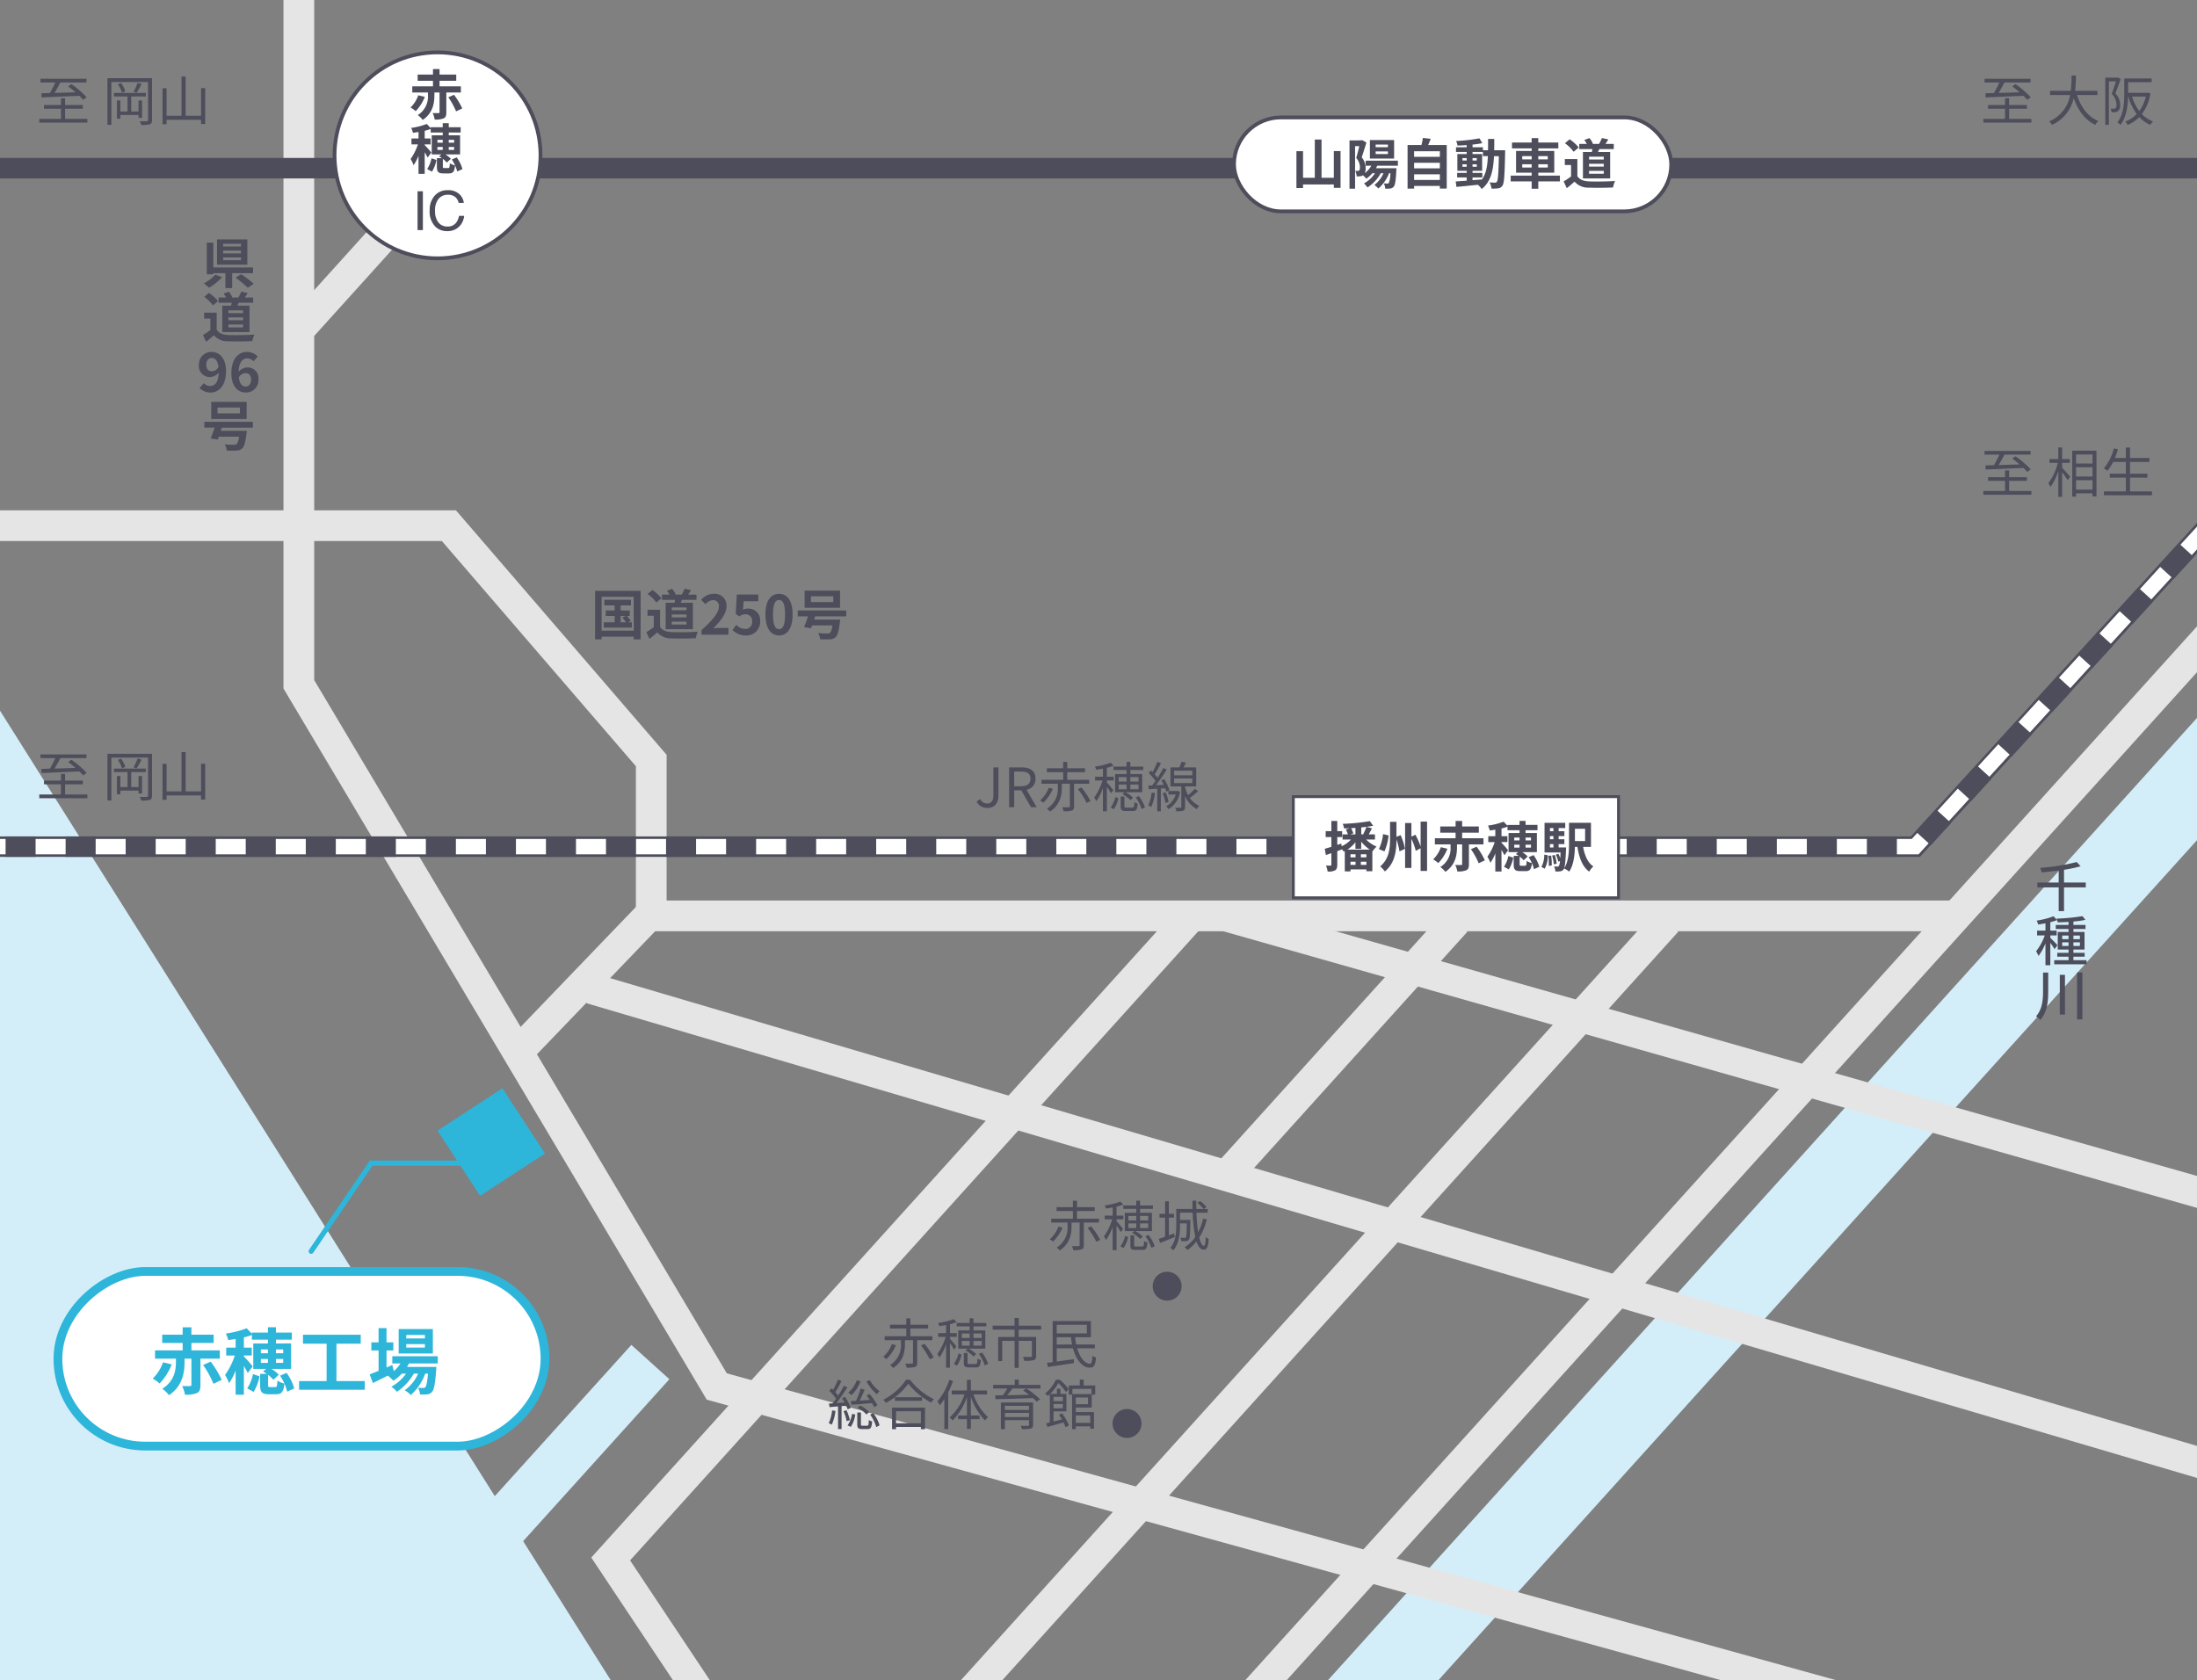 <svg xmlns="http://www.w3.org/2000/svg" xmlns:xlink="http://www.w3.org/1999/xlink" width="608" height="465" viewBox="0 0 608 465"><rect x="0" y="0" width="608" height="465" fill="#808080" stroke="none"/><defs><clipPath id="a"><rect width="608" height="465" transform="translate(2874 281)" fill="none"/></clipPath></defs><g transform="translate(-2874 -281)" clip-path="url(#a)"><path d="M365.831,0,237.218,142.432,0,405.141" transform="translate(3208.518 394.359)" fill="none" stroke="#d4eef9" stroke-width="22.677"/><line x1="365.831" y2="405.141" transform="translate(2688.152 658)" fill="none" stroke="#d4eef9" stroke-miterlimit="10" stroke-width="14.173"/><line x1="38.353" y2="39.92" transform="translate(3015.147 534.5)" fill="none" stroke="#e5e5e5" stroke-miterlimit="10" stroke-width="8.504"/><path d="M3206.728,535.612,3047,712.5l27.82,41.793" transform="translate(-4)" fill="none" stroke="#e5e5e5" stroke-miterlimit="10" stroke-width="8.504"/><path d="M2956.7,279.4v191L3072.362,664.76,3436.5,765.5" fill="none" stroke="#e5e5e5" stroke-miterlimit="10" stroke-width="8.504"/><line x2="328.5" y2="93.338" transform="translate(3213.101 534.5)" fill="none" stroke="#e5e5e5" stroke-miterlimit="10" stroke-width="8.504"/><line x2="493.5" y2="145.487" transform="translate(3037.5 554.594)" fill="none" stroke="#e5e5e5" stroke-miterlimit="10" stroke-width="8.504"/><path d="M2857,426.5h141.229l56,65v43H3416" fill="none" stroke="#e5e5e5" stroke-miterlimit="10" stroke-width="8.504"/><line x1="365.831" y2="405.141" transform="translate(3189.896 379.062)" fill="none" stroke="#e5e5e5" stroke-miterlimit="10" stroke-width="8.504"/><line x1="365.831" y2="405.141" transform="translate(2969.435 536.062)" fill="none" stroke="#e5e5e5" stroke-miterlimit="10" stroke-width="8.504"/><path d="M365.831,0,301.882,70.821" transform="translate(2911.084 536.062)" fill="none" stroke="#e5e5e5" stroke-width="8.504"/><path d="M347.214,0,301.882,50.2" transform="translate(2654.814 322.155)" fill="none" stroke="#e5e5e5" stroke-width="8.504"/><path d="M2866,465,2759,851l335-24Z" fill="#d4eef9"/><path d="M2727,515.341h677.06L3523,385" fill="none" stroke="#4d4d5b" stroke-miterlimit="10" stroke-width="5.669"/><path d="M2727,515.341h677L3523,385" fill="none" stroke="#fff" stroke-miterlimit="10" stroke-width="4.252"/><path d="M2726,515.341h678.148L3523,385" fill="none" stroke="#4d4d5b" stroke-miterlimit="10" stroke-width="5.669" stroke-dasharray="8.308 8.308"/><rect width="21.443" height="21.564" transform="translate(2995.082 593.945) rotate(-33.144)" fill="#2eb5da"/><rect width="90" height="28" transform="translate(3231.915 501.5)" fill="#fff" stroke="#4d4d5b" stroke-miterlimit="10" stroke-width="0.8"/><g transform="translate(-14.674 90.672)"><rect width="48.341" height="134.797" rx="24.17" transform="translate(2904.703 590.585) rotate(-90)" fill="#fff" stroke="#2eb5da" stroke-miterlimit="10" stroke-width="2.425"/><path d="M3.3-7.24A11.32,11.32,0,0,1,.46-2.74a13.759,13.759,0,0,1,1.9,1.36A16.116,16.116,0,0,0,5.72-6.66ZM19.02-8.26v-2.28H11.16V-12.6h6.16v-2.28H11.16v-2.04H8.74v2.04H3.08v2.28H8.74v2.06H1.1v2.28H6.88v.86c0,2.26-.36,5.3-3.76,7.48A9.158,9.158,0,0,1,4.96,1.86c3.86-2.62,4.3-6.4,4.3-9.2v-.92h1.9V-.98c0,.24-.1.32-.38.32-.28.02-1.3.02-2.16-.02a9.314,9.314,0,0,1,.76,2.4,7.8,7.8,0,0,0,3.28-.44c.8-.36,1-1.02,1-2.22V-8.26ZM14.4-6.5a26.346,26.346,0,0,1,2.86,5.2l2.28-1.08A27.216,27.216,0,0,0,16.5-7.42ZM28.38.96a13.019,13.019,0,0,0,1.64-4.32L28.2-3.98A10.846,10.846,0,0,1,26.6-.02Zm2-9.12h1.96v1.08H30.38Zm0-2.64h1.96v1.06H30.38Zm6.18,0v1.06h-2V-10.8Zm0,3.72h-2V-8.16h2ZM39.62,0A13.483,13.483,0,0,0,37.5-4.32l-1.8.78a15.221,15.221,0,0,1,1.2,2.18,5.683,5.683,0,0,1-1.94-.82c-.06,1.58-.16,1.8-.62,1.8H32.96c-.5,0-.58-.06-.58-.58V-3.78a12.811,12.811,0,0,1,1.48,1.36L35.34-3.8A9.432,9.432,0,0,0,33.3-5.42h5.44v-7.04H34.56V-13.5h4.4v-1.96h-4.4v-1.48H32.34v1.48H27.9v.32l-1.44-1.52a25.846,25.846,0,0,1-5.78,1.46,7,7,0,0,1,.66,1.8c.66-.08,1.36-.18,2.06-.3v2.4H20.8v2.18h2.38a20.2,20.2,0,0,1-2.7,5.38,13.31,13.31,0,0,1,1.1,2.28,16.265,16.265,0,0,0,1.82-3.5v6.7h2.28V-6.24c.42.72.84,1.46,1.08,1.98L28.12-6.1a32.267,32.267,0,0,0-2.44-2.76v-.26h2.18V-11.3H25.68v-2.84a20.791,20.791,0,0,0,2.22-.66v1.3h4.44v1.04H28.28v7.04h3.56L31-4.7a9.772,9.772,0,0,1,1.02.66H30.18v3.1c0,1.9.44,2.54,2.44,2.54H34.6c1.48,0,2.06-.6,2.3-2.96A11.855,11.855,0,0,1,37.66.88ZM51.3-2.04V-12.38h6.72v-2.48H42.04v2.48h6.54V-2.04H40.96V.36H59.14v-2.4Zm24.48-11.8H70.62v-.96h5.16Zm0,2.52H70.62v-.96h5.16Zm2.2-5.12H68.52v6.76h9.46Zm1.36,9.52v-2H66.76v2h2.26A9.742,9.742,0,0,1,67.18-4.8l-.42-1.7-1.6.7v-4.72h1.88v-2.24H65.16V-16.7h-2.2v3.94h-2v2.24h2v5.64c-.94.38-1.78.72-2.46.98l.88,2.4c1.22-.6,2.66-1.32,4.1-2.04a8.238,8.238,0,0,1,1.56,1.4A12.428,12.428,0,0,0,69.38-4.1h1.18A12.065,12.065,0,0,1,66.48-.48,7.026,7.026,0,0,1,68.04.92,15.261,15.261,0,0,0,72.72-4.1H73.9A11,11,0,0,1,70.18.5a6.552,6.552,0,0,1,1.68,1.32,14.252,14.252,0,0,0,4-5.92h.78c-.22,2.42-.46,3.44-.74,3.74a.685.685,0,0,1-.6.22c-.26,0-.78,0-1.42-.06a4.743,4.743,0,0,1,.54,1.86,12.571,12.571,0,0,0,2.02-.04A1.865,1.865,0,0,0,77.76.94c.54-.58.86-2.18,1.14-6.08.02-.28.04-.82.04-.82H70.82c.2-.32.4-.64.56-.96Z" transform="translate(2930.483 574.633)" fill="#2eb5da"/></g><path d="M1.5-6.465c2.6-.09,6.63-.27,10.47-.435a13.043,13.043,0,0,1,1.035,1.11l.975-.7a24.8,24.8,0,0,0-4.215-3.63l-.9.615c.66.48,1.38,1.05,2.055,1.635-2.025.06-4.05.135-5.835.18A33.073,33.073,0,0,0,6.7-10.59h7.23v-1.02H1.2v1.02H5.31A28.485,28.485,0,0,1,3.795-7.65c-.87.015-1.65.03-2.325.045ZM8.01-.51V-3.33h4.92V-4.35H8.01V-6.21H6.87v1.86H2.175v1.02H6.87V-.51h-6V.525H14.175V-.51ZM29.31-.8V-5.61h-.975v3.06H26.31V-6.72h4.05v-.96H21.54v.96h3.75v4.17H23.31V-5.61h-.945V-.57h.945V-1.59h5.025v.8Zm-6.69-9.3A7.586,7.586,0,0,1,23.73-7.77l.945-.345a7.085,7.085,0,0,0-1.17-2.3Zm5.46-.39a13.97,13.97,0,0,1-1.125,2.46l.855.285a23.786,23.786,0,0,0,1.365-2.445Zm3.99-1.275H19.74V1.14h1.08V-10.725H30.975V-.21c0,.27-.09.345-.345.36S29.565.18,28.68.135a4.069,4.069,0,0,1,.39,1.02,7.543,7.543,0,0,0,2.385-.18c.45-.18.615-.51.615-1.17ZM45.645-9.015V-1.38H41.37V-12.24H40.23V-1.38H36.1V-9H34.98V.96H36.1V-.255h9.54V.9h1.14V-9.015Z" transform="translate(2884 501.416)" fill="#4d4d5b"/><path d="M1.5-6.465c2.6-.09,6.63-.27,10.47-.435a13.043,13.043,0,0,1,1.035,1.11l.975-.7a24.8,24.8,0,0,0-4.215-3.63l-.9.615c.66.48,1.38,1.05,2.055,1.635-2.025.06-4.05.135-5.835.18A33.073,33.073,0,0,0,6.7-10.59h7.23v-1.02H1.2v1.02H5.31A28.485,28.485,0,0,1,3.795-7.65c-.87.015-1.65.03-2.325.045ZM8.01-.51V-3.33h4.92V-4.35H8.01V-6.21H6.87v1.86H2.175v1.02H6.87V-.51h-6V.525H14.175V-.51ZM29.31-.8V-5.61h-.975v3.06H26.31V-6.72h4.05v-.96H21.54v.96h3.75v4.17H23.31V-5.61h-.945V-.57h.945V-1.59h5.025v.8Zm-6.69-9.3A7.586,7.586,0,0,1,23.73-7.77l.945-.345a7.085,7.085,0,0,0-1.17-2.3Zm5.46-.39a13.97,13.97,0,0,1-1.125,2.46l.855.285a23.786,23.786,0,0,0,1.365-2.445Zm3.99-1.275H19.74V1.14h1.08V-10.725H30.975V-.21c0,.27-.09.345-.345.36S29.565.18,28.68.135a4.069,4.069,0,0,1,.39,1.02,7.543,7.543,0,0,0,2.385-.18c.45-.18.615-.51.615-1.17ZM45.645-9.015V-1.38H41.37V-12.24H40.23V-1.38H36.1V-9H34.98V.96H36.1V-.255h9.54V.9h1.14V-9.015Z" transform="translate(2884 314.416)" fill="#4d4d5b"/><path d="M1.5-6.465c2.6-.09,6.63-.27,10.47-.435a13.043,13.043,0,0,1,1.035,1.11l.975-.7a24.8,24.8,0,0,0-4.215-3.63l-.9.615c.66.48,1.38,1.05,2.055,1.635-2.025.06-4.05.135-5.835.18A33.073,33.073,0,0,0,6.7-10.59h7.23v-1.02H1.2v1.02H5.31A28.485,28.485,0,0,1,3.795-7.65c-.87.015-1.65.03-2.325.045ZM8.01-.51V-3.33h4.92V-4.35H8.01V-6.21H6.87v1.86H2.175v1.02H6.87V-.51h-6V.525H14.175V-.51ZM32.445-7.125v-1.14H26.25a34.829,34.829,0,0,0,.24-4.26h-1.2a31.949,31.949,0,0,1-.225,4.26H19.35v1.14h5.535A9.738,9.738,0,0,1,19.05.21a3.218,3.218,0,0,1,.84.915A10.5,10.5,0,0,0,25.875-6.3c1.185,3.4,3.09,6.06,5.97,7.425a5.737,5.737,0,0,1,.84-1.05c-2.9-1.185-4.845-3.9-5.9-7.2Zm5.715-4.83-.18.045H34.62V1.14h.99V-10.89h1.965c-.315,1.02-.75,2.355-1.185,3.45a4.23,4.23,0,0,1,1.335,2.97,1.322,1.322,0,0,1-.3,1.02.908.908,0,0,1-.48.12,4.321,4.321,0,0,1-.87-.015,2.258,2.258,0,0,1,.285.99,7.276,7.276,0,0,0,1.005-.03,1.614,1.614,0,0,0,.78-.27,2.051,2.051,0,0,0,.585-1.71A4.639,4.639,0,0,0,37.4-7.575C37.89-8.76,38.43-10.29,38.88-11.52ZM45.84-6.7a10.9,10.9,0,0,1-1.815,4.02,12.164,12.164,0,0,1-2-4.02ZM46.4-7.77l-.18.045h-5.28v-2.94h6.51v-1.02H39.87v4.29c0,2.385-.15,5.58-1.89,7.845a4.307,4.307,0,0,1,.855.69c1.665-2.19,2.04-5.4,2.1-7.845h.075A14.382,14.382,0,0,0,43.32-1.86,8.364,8.364,0,0,1,40.155.24a3.55,3.55,0,0,1,.66.915A9.954,9.954,0,0,0,44.04-1.02a9.16,9.16,0,0,0,3.045,2.16,3.718,3.718,0,0,1,.75-.93,8.856,8.856,0,0,1-3.09-2.055A12.5,12.5,0,0,0,47.1-7.56Z" transform="translate(3422 314.416)" fill="#4d4d5b"/><path d="M1.5-6.465c2.6-.09,6.63-.27,10.47-.435a13.043,13.043,0,0,1,1.035,1.11l.975-.7a24.8,24.8,0,0,0-4.215-3.63l-.9.615c.66.48,1.38,1.05,2.055,1.635-2.025.06-4.05.135-5.835.18A33.073,33.073,0,0,0,6.7-10.59h7.23v-1.02H1.2v1.02H5.31A28.485,28.485,0,0,1,3.795-7.65c-.87.015-1.65.03-2.325.045ZM8.01-.51V-3.33h4.92V-4.35H8.01V-6.21H6.87v1.86H2.175v1.02H6.87V-.51h-6V.525H14.175V-.51ZM22.665-8.3H24.81v-1.05H22.665v-3.21h-1.05v3.21h-2.43V-8.3h2.3a16,16,0,0,1-2.625,5.64,6.206,6.206,0,0,1,.585,1.02,15.685,15.685,0,0,0,2.175-4.41v7.17h1.05V-5.7a24.57,24.57,0,0,1,1.53,2.175l.69-.915c-.315-.405-1.695-1.995-2.22-2.535Zm3.87,7.4V-3.495H31.08V-.9Zm4.545-9.72v2.505H26.535V-10.62ZM26.535-7.095H31.08v2.58H26.535ZM25.47-11.67V1.035h1.065v-.9H31.08V.99h1.1V-11.67ZM41.46-.405v-3.81h4.815v-1.08H41.46v-3.27h5.37v-1.1H41.46v-2.88H40.32v2.88H37.275a20.59,20.59,0,0,0,.84-2.4L36.99-12.3a13.674,13.674,0,0,1-2.775,5.52,7.468,7.468,0,0,1,1.02.66A13.459,13.459,0,0,0,36.8-8.565H40.32v3.27H35.865v1.08H40.32v3.81H34.245V.675h13.29V-.405Z" transform="translate(3422 417.416)" fill="#4d4d5b"/><path d="M8.25-5.19h1.4l-.915.465a11.421,11.421,0,0,1,1.02,1.3H8.25ZM10.3-3.42l.78-.435A11.576,11.576,0,0,0,9.96-5.19h.825v-1.5H8.25V-8.1h2.865V-9.66H3.75V-8.1H6.6v1.41H4.125v1.5H6.6v1.77H3.585v1.455h7.77V-3.42ZM3-1.1v-9.39h8.88V-1.1ZM1.185-12.12V1.3H3V.555h8.88V1.3h1.905V-12.12Zm25.29,5.355H22.41v-.78h4.065Zm0,1.965H22.41v-.78h4.065Zm0,1.98H22.41v-.8h4.065Zm-5.76-6.015V-1.53h7.53V-8.835H24.87c.12-.255.255-.525.375-.81h4v-1.44h-2.3c.24-.36.51-.8.78-1.245l-1.77-.375a12.393,12.393,0,0,1-.8,1.62H23.3l.18-.075a5.32,5.32,0,0,0-.975-1.53l-1.41.525a6.278,6.278,0,0,1,.69,1.08H19.695v1.44h3.63c-.045.27-.09.54-.15.81Zm-1.17-1.26a12.011,12.011,0,0,0-2.5-2.265l-1.32,1.08a11.351,11.351,0,0,1,2.415,2.37Zm-.375,3.21H15.7V-5.25H17.43v3.165A19.7,19.7,0,0,1,15.375-.7l.87,1.86C17.07.525,17.73-.06,18.39-.645A4.99,4.99,0,0,0,22.44,1.02c1.785.075,4.8.045,6.6-.045a9.342,9.342,0,0,1,.555-1.8c-2,.15-5.37.195-7.125.12-1.56-.06-2.685-.465-3.3-1.47ZM30.645,0h7.44V-1.86h-2.4c-.525,0-1.26.06-1.815.12,2.025-1.98,3.69-4.14,3.69-6.15a3.256,3.256,0,0,0-3.5-3.42A4.456,4.456,0,0,0,30.54-9.63l1.2,1.2a2.9,2.9,0,0,1,2.04-1.14,1.586,1.586,0,0,1,1.665,1.8c0,1.71-1.785,3.8-4.8,6.5Zm12.33.21a3.751,3.751,0,0,0,3.885-3.9,3.223,3.223,0,0,0-3.42-3.525A2.915,2.915,0,0,0,42.1-6.9l.21-2.355H46.35v-1.86H40.41l-.3,5.4,1,.66A2.656,2.656,0,0,1,42.78-5.64a1.8,1.8,0,0,1,1.875,2.01A1.864,1.864,0,0,1,42.69-1.59a3.45,3.45,0,0,1-2.445-1.125L39.225-1.3A5.059,5.059,0,0,0,42.975.21Zm9.12,0c2.265,0,3.75-1.98,3.75-5.8s-1.485-5.715-3.75-5.715S48.33-9.435,48.33-5.595C48.33-1.77,49.83.21,52.095.21Zm0-1.725c-.96,0-1.68-.96-1.68-4.08s.72-4,1.68-4,1.665.9,1.665,4S53.055-1.515,52.095-1.515Zm15.015-7.5H60.915v-1.62H67.11Zm1.86-3.18H59.175v4.74H68.97ZM70.695-5.07V-6.69H57.27v1.62H60.1c-.345,1.08-.75,2.19-1.095,2.985l1.95.3c.09-.24.2-.495.285-.78H66.9C66.69-1.35,66.45-.7,66.165-.48a1.245,1.245,0,0,1-.75.15c-.45,0-1.545-.015-2.55-.12a3.7,3.7,0,0,1,.615,1.71,25.256,25.256,0,0,0,2.595.015A2.433,2.433,0,0,0,67.725.69c.54-.495.9-1.68,1.2-4.14a5.65,5.65,0,0,0,.09-.735H61.8l.285-.885Z" transform="translate(3037.5 456.67)" fill="#4d4d5b"/><path d="M3.555.2C5.7.2,6.57-1.335,6.57-3.225V-11.01H5.19v7.65c0,1.665-.585,2.34-1.77,2.34a2.077,2.077,0,0,1-1.9-1.23l-.99.705A3.242,3.242,0,0,0,3.555.2ZM9.54,0h1.395V-4.665h1.98L15.585,0H17.16L14.34-4.815a2.982,2.982,0,0,0,2.49-3.09c0-2.295-1.6-3.105-3.84-3.105H9.54Zm1.395-5.79V-9.87H12.78c1.725,0,2.67.51,2.67,1.965,0,1.425-.945,2.115-2.67,2.115Zm9.57.405a8.814,8.814,0,0,1-2.4,3.51,5.587,5.587,0,0,1,.885.645,11.691,11.691,0,0,0,2.64-3.855Zm11.2-1.11V-7.56H25.62V-9.69h4.92v-1.065H25.62v-1.77H24.495v1.77H19.98V-9.69h4.515v2.13h-6v1.065H23.01v.87a6.48,6.48,0,0,1-3,6.045,4.315,4.315,0,0,1,.84.81c2.97-2,3.27-4.71,3.27-6.84v-.885h2.235V-.24c0,.2-.06.255-.285.255-.24.015-1.02.03-1.86,0a4.734,4.734,0,0,1,.405,1.11A7.237,7.237,0,0,0,26.91.93c.465-.2.6-.525.6-1.155v-6.27ZM28.56-5.01a20.954,20.954,0,0,1,2.43,3.825l1.065-.51A21.5,21.5,0,0,0,29.55-5.46ZM45.345-8.34v1.26H43.08V-8.34Zm0,3.375H43.08v-1.3h2.265Zm-5.49-1.3H42.03v1.3H39.855Zm0-2.07H42.03v1.26H39.855Zm-1.425-2.9v.945h3.6v1.11H38.865v5.04H41.49l-.585.525a8.75,8.75,0,0,1,2.2,1.665l.72-.675a8.925,8.925,0,0,0-2.1-1.515h4.635V-9.18H43.08v-1.11h3.57v-.945H43.08v-1.3H42.03v1.3ZM38.385-4.71c-.255-.36-1.4-1.71-1.8-2.145v-.54H38.46V-8.43H36.585V-10.9a12.386,12.386,0,0,0,1.86-.585l-.825-.81a19.465,19.465,0,0,1-4.335,1.065,3.783,3.783,0,0,1,.345.855c.6-.075,1.245-.18,1.875-.3v2.25h-2.19v1.035h2.07a15.762,15.762,0,0,1-2.3,4.725,4.546,4.546,0,0,1,.57,1.02,15.222,15.222,0,0,0,1.845-3.675V1.14h1.08V-5.67a16.114,16.114,0,0,1,1.125,1.8Zm.12,5.28A8.545,8.545,0,0,0,39.78-2.49l-.84-.3A7.679,7.679,0,0,1,37.65.075ZM42,.12c-.48,0-.555-.06-.555-.405V-2.94H40.41V-.27c0,1.05.27,1.335,1.485,1.335h1.86c.96,0,1.245-.39,1.365-2.055a3.4,3.4,0,0,1-.93-.39c-.045,1.335-.12,1.5-.54,1.5Zm2.565-2.805A10.535,10.535,0,0,1,46.2.5l.93-.42a10.506,10.506,0,0,0-1.695-3.15Zm4.4-1.365a11.714,11.714,0,0,1-.915,3.57,3.834,3.834,0,0,1,.825.405,13.733,13.733,0,0,0,1.035-3.81Zm3.75-1.2a5.086,5.086,0,0,1,.315.96l.885-.4A12.516,12.516,0,0,0,52.455-7.77l-.81.33a14.287,14.287,0,0,1,.675,1.26l-2.16.105a49.6,49.6,0,0,0,3-4.335l-.93-.435A31,31,0,0,1,50.625-8.13a10.622,10.622,0,0,0-.81-.96,28.316,28.316,0,0,0,1.725-3.09l-.975-.36A21.669,21.669,0,0,1,49.23-9.72c-.15-.15-.3-.285-.45-.42l-.6.7A13.543,13.543,0,0,1,50.04-7.26c-.315.45-.63.87-.93,1.245l-1.035.045.1,1.005,2.355-.15V1.14h.99V-5.175Zm-.675,1.41a10.27,10.27,0,0,1,.75,2.685l.87-.27a11.43,11.43,0,0,0-.8-2.655Zm4.2-.645-.165.015H53.625v.96H55.65A5.632,5.632,0,0,1,52.965-.225,3.451,3.451,0,0,1,53.67.54a7.016,7.016,0,0,0,3.18-4.785ZM55.2-7.965h5.04V-6.66H55.2Zm0-2.145h5.04v1.29H55.2ZM60.93-5.1a17.825,17.825,0,0,1-1.86,1.785,9.507,9.507,0,0,1-.855-2.235v-.195h3.09V-11.01H57.78c.225-.4.48-.87.69-1.32l-1.23-.24a12.171,12.171,0,0,1-.6,1.56H54.18v5.265h3.015v5.7c0,.165-.045.21-.24.21-.165.015-.78.015-1.44,0a3.382,3.382,0,0,1,.3.96A5.886,5.886,0,0,0,57.72.96c.39-.165.5-.45.5-1.005v-3.06a7.332,7.332,0,0,0,3.27,3.63,5.221,5.221,0,0,1,.675-.9,6.178,6.178,0,0,1-2.64-2.19A23.866,23.866,0,0,0,61.83-4.44Z" transform="translate(3143.729 504.416)" fill="#4d4d5b"/><path d="M2.925-5.385a8.814,8.814,0,0,1-2.4,3.51,5.587,5.587,0,0,1,.885.645A11.691,11.691,0,0,0,4.05-5.085Zm11.2-1.11V-7.56H8.04V-9.69h4.92v-1.065H8.04v-1.77H6.915v1.77H2.4V-9.69H6.915v2.13h-6v1.065H5.43v.87A6.48,6.48,0,0,1,2.43.42a4.315,4.315,0,0,1,.84.81c2.97-2,3.27-4.71,3.27-6.84v-.885H8.775V-.24c0,.2-.06.255-.285.255-.24.015-1.02.03-1.86,0a4.734,4.734,0,0,1,.405,1.11A7.237,7.237,0,0,0,9.33.93c.465-.2.6-.525.6-1.155v-6.27ZM10.98-5.01a20.955,20.955,0,0,1,2.43,3.825l1.065-.51A21.5,21.5,0,0,0,11.97-5.46ZM27.765-8.34v1.26H25.5V-8.34Zm0,3.375H25.5v-1.3h2.265Zm-5.49-1.3H24.45v1.3H22.275Zm0-2.07H24.45v1.26H22.275Zm-1.425-2.9v.945h3.6v1.11H21.285v5.04H23.91l-.585.525a8.75,8.75,0,0,1,2.2,1.665l.72-.675a8.925,8.925,0,0,0-2.1-1.515h4.635V-9.18H25.5v-1.11h3.57v-.945H25.5v-1.3H24.45v1.3ZM20.805-4.71c-.255-.36-1.4-1.71-1.8-2.145v-.54H20.88V-8.43H19V-10.9a12.386,12.386,0,0,0,1.86-.585l-.825-.81A19.465,19.465,0,0,1,15.7-11.235a3.783,3.783,0,0,1,.345.855c.6-.075,1.245-.18,1.875-.3v2.25h-2.19v1.035h2.07a15.762,15.762,0,0,1-2.3,4.725,4.546,4.546,0,0,1,.57,1.02,15.222,15.222,0,0,0,1.845-3.675V1.14H19V-5.67a16.114,16.114,0,0,1,1.125,1.8Zm.12,5.28A8.545,8.545,0,0,0,22.2-2.49l-.84-.3A7.679,7.679,0,0,1,20.07.075Zm3.5-.45c-.48,0-.555-.06-.555-.405V-2.94H22.83V-.27c0,1.05.27,1.335,1.485,1.335h1.86c.96,0,1.245-.39,1.365-2.055a3.4,3.4,0,0,1-.93-.39c-.045,1.335-.12,1.5-.54,1.5Zm2.565-2.805A10.535,10.535,0,0,1,28.62.5l.93-.42a10.506,10.506,0,0,0-1.695-3.15Zm7.935-.81-1.455.54v-4.92H34.89V-8.91H33.465v-3.465H32.43V-8.91H30.87v1.035h1.56V-2.58c-.66.24-1.26.45-1.755.615l.36,1.095c1.17-.465,2.67-1.035,4.1-1.635ZM42.945-7.56A15.273,15.273,0,0,1,41.58-3.825a48.093,48.093,0,0,1-.48-5.4h3.135V-10.26h-1.1l.75-.51A8.816,8.816,0,0,0,42.1-12.45l-.75.48a10.951,10.951,0,0,1,1.725,1.71H41.07c-.015-.735-.015-1.515-.015-2.3H39.99q0,1.17.045,2.3H35.52v4.635c0,1.935-.15,4.395-1.65,6.12a3.732,3.732,0,0,1,.825.7c1.6-1.86,1.86-4.71,1.86-6.81v-.66h1.89c-.045,2.685-.1,3.645-.27,3.87-.06.135-.18.15-.36.15-.2,0-.66,0-1.17-.045a2.527,2.527,0,0,1,.255.945,9.933,9.933,0,0,0,1.35,0,.946.946,0,0,0,.765-.42c.285-.375.345-1.575.39-4.995.015-.135.015-.45.015-.45H36.555v-2.01h3.51a40.952,40.952,0,0,0,.72,6.72A10.031,10.031,0,0,1,37.83.33a4.19,4.19,0,0,1,.78.765,10.979,10.979,0,0,0,2.5-2.355C41.58.15,42.21.99,43.05.99c.975,0,1.29-.69,1.455-2.94a2.335,2.335,0,0,1-.825-.57C43.62-.8,43.47-.06,43.185-.06c-.51,0-.945-.84-1.305-2.28a17.027,17.027,0,0,0,2.1-5.055Z" transform="translate(3164 625.883)" fill="#4d4d5b"/><path d="M-30.885-4.755a8.975,8.975,0,0,0,2.22-2.04V-4.98h1.6V-6.96a10.655,10.655,0,0,0,2.37,2.2Zm3.72,4.23v-.87h1.53v.87Zm-2.865-.87h1.4v.87h-1.4Zm1.4-1.23h-1.4v-.84h1.4Zm3,0h-1.53v-.84h1.53Zm-3.03-6.345h-1.41l.825-.285a11.781,11.781,0,0,0-.615-1.44c.405-.015.8-.045,1.2-.075Zm5.4,1.425V-8.97h-1.71c.27-.51.585-1.1.885-1.68l-1.53-.405a17.989,17.989,0,0,1-.915,2.085h-.525V-10.9c1.185-.12,2.325-.27,3.3-.45l-.93-1.29a55.2,55.2,0,0,1-7.5.75,5.448,5.448,0,0,1,.39,1.275c.51-.015,1.035-.03,1.575-.06l-1.08.33a13.257,13.257,0,0,1,.555,1.38h-1.485v1.425h2.325A7.644,7.644,0,0,1-32.46-5.7l-.135-.72-1.095.36V-8.22h1.35V-9.87h-1.35v-2.82h-1.635v2.82H-36.9v1.65h1.575v2.7c-.69.2-1.305.39-1.83.54l.315,1.725,1.515-.51v3.18c0,.2-.075.255-.255.255a11.829,11.829,0,0,1-1.23-.015,6.635,6.635,0,0,1,.45,1.65,3.831,3.831,0,0,0,2.07-.33c.45-.285.6-.735.6-1.56v-3.75c.45-.165.885-.33,1.335-.495a5.379,5.379,0,0,1,.435.63,3,3,0,0,0,.315-.15V1.275h1.575V.72h4.4v.5h1.65V-4.35l.075.045a6.547,6.547,0,0,1,1.11-1.29,8.713,8.713,0,0,1-2.91-1.95Zm2.25-1.515A12.7,12.7,0,0,1-22.17-4.9l1.545.63a14.964,14.964,0,0,0,1.14-4.395Zm3.7.765V-12.45h-1.77v4.74c0,2.6-.27,5.55-2.73,7.605a6.7,6.7,0,0,1,1.29,1.4c2.835-2.355,3.195-5.76,3.21-8.85a17.353,17.353,0,0,1,.84,3.285l1.515-.7a17.613,17.613,0,0,0-1.2-3.795Zm6.69-4.215v6.915A19.351,19.351,0,0,0-12.075-8.88l-1.1.54v-3.78h-1.74V.315h1.74V-7.74a16.989,16.989,0,0,1,1.215,3.33l1.335-.735V1.14h1.785V-12.51Zm5.6,7.08a8.49,8.49,0,0,1-2.13,3.375A10.319,10.319,0,0,1-5.73-1.035a12.087,12.087,0,0,0,2.52-3.96Zm11.79-.765v-1.71H.87V-9.45H5.49v-1.71H.87v-1.53H-.945v1.53H-5.19v1.71H-.945v1.545h-5.73v1.71H-2.34v.645A6.05,6.05,0,0,1-5.16.06,6.869,6.869,0,0,1-3.78,1.395C-.885-.57-.555-3.4-.555-5.505v-.69H.87v5.46C.87-.555.8-.5.585-.5S-.39-.48-1.035-.51a6.986,6.986,0,0,1,.57,1.8A5.854,5.854,0,0,0,1.995.96c.6-.27.75-.765.75-1.665v-5.49ZM3.3-4.875a19.759,19.759,0,0,1,2.145,3.9l1.71-.81a20.412,20.412,0,0,0-2.28-3.78ZM13.785.72a9.764,9.764,0,0,0,1.23-3.24L13.65-2.985a8.134,8.134,0,0,1-1.2,2.97Zm1.5-6.84h1.47v.81h-1.47Zm0-1.98h1.47v.8h-1.47Zm4.635,0v.8h-1.5v-.8Zm0,2.79h-1.5v-.81h1.5ZM22.215,0a10.112,10.112,0,0,0-1.59-3.24l-1.35.585a11.415,11.415,0,0,1,.9,1.635,4.262,4.262,0,0,1-1.455-.615c-.045,1.185-.12,1.35-.465,1.35H17.22c-.375,0-.435-.045-.435-.435V-2.835a9.608,9.608,0,0,1,1.11,1.02l1.11-1.035a7.074,7.074,0,0,0-1.53-1.215h4.08v-5.28H18.42v-.78h3.3V-11.6h-3.3V-12.7H16.755v1.11h-3.33v.24l-1.08-1.14A19.385,19.385,0,0,1,8.01-11.4a5.248,5.248,0,0,1,.495,1.35c.495-.06,1.02-.135,1.545-.225v1.8H8.1V-6.84H9.885A15.15,15.15,0,0,1,7.86-2.805,9.982,9.982,0,0,1,8.685-1.1,12.2,12.2,0,0,0,10.05-3.72V1.3h1.71V-4.68c.315.54.63,1.1.81,1.485l1.02-1.38a24.2,24.2,0,0,0-1.83-2.07v-.2H13.4V-8.475H11.76v-2.13a15.593,15.593,0,0,0,1.665-.495v.975h3.33v.78H13.71v5.28h2.67l-.63.54a7.329,7.329,0,0,1,.765.495h-1.38V-.7c0,1.425.33,1.9,1.83,1.9H18.45c1.11,0,1.545-.45,1.725-2.22a8.892,8.892,0,0,1,.57,1.68Zm1.5.525a7.575,7.575,0,0,0,.87-3.72l-.99-.18A7.005,7.005,0,0,1,22.8.03Zm1.02-3.555a17.756,17.756,0,0,1,.1,2.775l.825-.1A14.857,14.857,0,0,0,25.5-3.12Zm1.035-.1A12.279,12.279,0,0,1,26.235-.7l.795-.15a12.019,12.019,0,0,0-.51-2.415Zm-.6-3.15h.96v.93h-.96Zm.96-4.44v.87h-.96v-.87Zm0,3.1h-.96V-8.5h.96Zm1.44,2.265v-.93h1.59V-7.62H27.57V-8.5h1.59v-1.35H27.57v-.87H29.4v-1.44H23.67v8.19h4.44c-.03.615-.06,1.14-.09,1.59A10.909,10.909,0,0,0,27.51-3.6l-.72.24a8.257,8.257,0,0,1,.69,1.95l.465-.18a3.3,3.3,0,0,1-.3,1.35.422.422,0,0,1-.405.18A8.577,8.577,0,0,1,26.3-.105a3.708,3.708,0,0,1,.375,1.4,7.279,7.279,0,0,0,1.35-.045,1.264,1.264,0,0,0,.9-.525c.36-.45.54-1.875.69-5.475.015-.2.03-.6.03-.6ZM34.9-10.53v3.405h-2.82V-10.53Zm1.62,5.025V-12.18H30.45v5.76c0,2.175-.1,4.965-1.38,6.87a6.512,6.512,0,0,1,1.425.885c1.23-1.8,1.53-4.575,1.575-6.84h.705c.495,3.06,1.365,5.475,3.255,6.84a5.949,5.949,0,0,1,1.155-1.44c-1.56-1.005-2.4-3.03-2.835-5.4Z" transform="translate(3277.766 520.916)" fill="#4d4d5b"/><g transform="translate(-3.11 -3)"><g transform="translate(-39 -1)"><path d="M2977.56,361.711a14.894,14.894,0,0,1-3.6,2.926,15,15,0,0,0-1.455-1.2,10.647,10.647,0,0,0,3.2-2.416Zm2.8-1.109v4.14h-1.875V360.6h-3.344v.315h-1.8v-8.76h1.8v6.87h11.008V360.6Zm4.2-2.355h-8.384v-6.99h8.384Zm-1.754-5.775h-4.95v.75h4.95Zm0,1.89h-4.95v.78h4.95Zm0,1.9h-4.95v.765h4.95Zm.03,4.635a31.424,31.424,0,0,1,3.495,2.64l-1.65,1.109a30.886,30.886,0,0,0-3.375-2.789Z" fill="#4d4d5b"/><path d="M2976.075,376.262c.615,1.005,1.74,1.409,3.3,1.469,1.755.076,5.13.031,7.125-.12a9.407,9.407,0,0,0-.556,1.8c-1.8.089-4.814.119-6.6.045a5,5,0,0,1-4.05-1.665c-.66.584-1.319,1.169-2.145,1.8l-.87-1.86a19.671,19.671,0,0,0,2.055-1.379v-3.165h-1.725v-1.635h3.465Zm-1.035-6.735a11.353,11.353,0,0,0-2.415-2.37l1.32-1.08a12.013,12.013,0,0,1,2.5,2.265Zm5.04.075c.06-.27.1-.54.149-.81H2976.6v-1.44h2.085a6.3,6.3,0,0,0-.69-1.08l1.41-.525a5.337,5.337,0,0,1,.975,1.53l-.18.075h1.875a12.681,12.681,0,0,0,.8-1.62l1.77.375c-.27.45-.54.885-.781,1.245h2.3v1.44h-4.005c-.119.285-.254.555-.375.81h3.375v7.305h-7.529V369.6Zm3.3,1.29h-4.065v.78h4.065Zm0,1.965h-4.065v.78h4.065Zm0,1.965h-4.065v.8h4.065Z" fill="#4d4d5b"/><path d="M2971.351,392.387l1.17-1.335a2.391,2.391,0,0,0,1.709.795c1.275,0,2.325-.93,2.416-3.72a3.194,3.194,0,0,1-2.281,1.215,2.992,2.992,0,0,1-3.2-3.345,3.419,3.419,0,0,1,3.5-3.584c2.1,0,3.99,1.605,3.99,5.324,0,4.125-2.055,5.91-4.29,5.91A4.086,4.086,0,0,1,2971.351,392.387Zm3.434-4.62a2.189,2.189,0,0,0,1.8-1.184c-.225-1.815-.975-2.506-1.89-2.506-.825,0-1.5.631-1.5,1.92C2973.2,387.212,2973.811,387.767,2974.785,387.767Z" fill="#4d4d5b"/><path d="M2980.141,388.322c0-4.125,2.054-5.909,4.3-5.909a4.05,4.05,0,0,1,3,1.259l-1.17,1.32a2.459,2.459,0,0,0-1.71-.8c-1.275,0-2.325.946-2.415,3.735a3.192,3.192,0,0,1,2.28-1.215,2.98,2.98,0,0,1,3.2,3.33,3.424,3.424,0,0,1-3.5,3.6C2982.03,393.647,2980.141,392.027,2980.141,388.322Zm2.069,1.14c.21,1.83.96,2.52,1.875,2.52.84,0,1.515-.645,1.515-1.935,0-1.215-.63-1.77-1.59-1.77A2.2,2.2,0,0,0,2982.21,389.462Z" fill="#4d4d5b"/><path d="M2977.485,403.367l-.285.884h7.215a5.653,5.653,0,0,1-.09.736c-.3,2.46-.66,3.644-1.2,4.139a2.428,2.428,0,0,1-1.65.585,24.973,24.973,0,0,1-2.6-.015,3.7,3.7,0,0,0-.615-1.71c1.005.105,2.1.12,2.549.12a1.251,1.251,0,0,0,.75-.149c.286-.226.526-.871.736-2.085h-5.654c-.091.285-.2.54-.286.779l-1.95-.3c.345-.795.75-1.9,1.095-2.985h-2.835v-1.62h13.425v1.62Zm6.885-2.385h-9.8v-4.74h9.8Zm-1.86-3.18h-6.2v1.62h6.2Z" fill="#4d4d5b"/></g></g><circle cx="4" cy="4" r="4" transform="translate(3193 633)" fill="#4d4d5b"/><circle cx="4" cy="4" r="4" transform="translate(3181.896 671)" fill="#4d4d5b"/><path d="M3046.687,608.5h-28.209l-16.6,24.407" transform="translate(-41.768 -5.57)" fill="none" stroke="#2eb5da" stroke-linecap="round" stroke-miterlimit="10" stroke-width="1.417"/><path d="M-57.075-5.385a8.813,8.813,0,0,1-2.4,3.51,5.587,5.587,0,0,1,.885.645,11.69,11.69,0,0,0,2.64-3.855Zm11.2-1.11V-7.56h-6.09V-9.69h4.92v-1.065h-4.92v-1.77h-1.125v1.77H-57.6V-9.69h4.515v2.13h-6v1.065h4.515v.87a6.48,6.48,0,0,1-3,6.045,4.315,4.315,0,0,1,.84.81c2.97-2,3.27-4.71,3.27-6.84v-.885h2.235V-.24c0,.2-.06.255-.285.255-.24.015-1.02.03-1.86,0a4.734,4.734,0,0,1,.4,1.11A7.237,7.237,0,0,0-50.67.93c.465-.2.6-.525.6-1.155v-6.27ZM-49.02-5.01a20.955,20.955,0,0,1,2.43,3.825l1.065-.51a21.5,21.5,0,0,0-2.5-3.765Zm16.785-3.33v1.26H-34.5V-8.34Zm0,3.375H-34.5v-1.3h2.265Zm-5.49-1.3h2.175v1.3h-2.175Zm0-2.07h2.175v1.26h-2.175Zm-1.425-2.9v.945h3.6v1.11h-3.165v5.04h2.625l-.585.525a8.75,8.75,0,0,1,2.2,1.665l.72-.675a8.925,8.925,0,0,0-2.1-1.515h4.635V-9.18H-34.5v-1.11h3.57v-.945H-34.5v-1.3h-1.05v1.3Zm-.045,6.525c-.255-.36-1.4-1.71-1.8-2.145v-.54h1.875V-8.43h-1.875V-10.9a12.386,12.386,0,0,0,1.86-.585l-.825-.81a19.465,19.465,0,0,1-4.335,1.065,3.783,3.783,0,0,1,.345.855c.6-.075,1.245-.18,1.875-.3v2.25h-2.19v1.035h2.07a15.762,15.762,0,0,1-2.3,4.725,4.546,4.546,0,0,1,.57,1.02,15.222,15.222,0,0,0,1.845-3.675V1.14h1.08V-5.67a16.114,16.114,0,0,1,1.125,1.8Zm.12,5.28A8.545,8.545,0,0,0-37.8-2.49l-.84-.3A7.679,7.679,0,0,1-39.93.075ZM-35.58.12c-.48,0-.555-.06-.555-.405V-2.94H-37.17V-.27c0,1.05.27,1.335,1.485,1.335h1.86c.96,0,1.245-.39,1.365-2.055a3.4,3.4,0,0,1-.93-.39c-.045,1.335-.12,1.5-.54,1.5Zm2.565-2.805A10.535,10.535,0,0,1-31.38.5l.93-.42a10.506,10.506,0,0,0-1.695-3.15Zm17.235-6.7v-1.1h-6.18v-2.13h-1.17v2.13h-6.06v1.1h6.075v2.025H-27.66V-.7h1.11V-6.3h3.435V1.185h1.14V-6.3h3.66v4.185c0,.195-.075.255-.33.285-.27,0-1.17,0-2.175-.03a5.031,5.031,0,0,1,.39,1.1,8.94,8.94,0,0,0,2.625-.2c.5-.18.645-.51.645-1.155v-5.25h-4.815V-9.39Zm4.32,4.11V-7.3h3.975a14.635,14.635,0,0,0,.27,2.025Zm8.34-5.46v2.385h-8.34V-10.74ZM-.9-4.23V-5.28H-6.075A14.313,14.313,0,0,1-6.36-7.3h4.365V-11.76h-10.59V-.405l-1.56.195L-13.89.945C-12,.66-9.27.255-6.7-.135l-.045-1.08c-1.59.225-3.255.465-4.71.66V-4.23h4.485c.855,3.12,2.595,5.37,4.65,5.355,1.095,0,1.56-.57,1.74-2.775a3.008,3.008,0,0,1-.99-.525c-.075,1.59-.24,2.2-.69,2.22C-3.645.06-5.04-1.68-5.805-4.23Zm-63.21,9.2a13.734,13.734,0,0,0,2.865,3.51,5.494,5.494,0,0,1,.765-.795,10.887,10.887,0,0,1-2.715-3.09Zm-4.14,6.42c1.53-.1,3.615-.27,5.655-.45a9.533,9.533,0,0,1,.6,1.125l.915-.525a18.108,18.108,0,0,0-2.16-3.12l-.84.42c.3.375.615.8.915,1.23-.975.06-1.92.12-2.805.18.465-.915.96-2.07,1.365-3.03l-1.11-.285A28.26,28.26,0,0,1-67,10.31c-.54.03-1.035.06-1.455.075Zm1.68.84A8.312,8.312,0,0,1-64.11,14.1l.72-.675a7.756,7.756,0,0,0-2.49-1.815Zm-.24-7.59a7.886,7.886,0,0,1-2.355,3.435,5.161,5.161,0,0,1,.9.66,10.263,10.263,0,0,0,2.52-3.855Zm-6.81,8.31a11.191,11.191,0,0,1-.93,3.555,3.632,3.632,0,0,1,.84.405,13.142,13.142,0,0,0,1.02-3.8Zm3.915-1.29a10.43,10.43,0,0,1,.39,1.02l.87-.42A12.714,12.714,0,0,0-70.08,9.215l-.81.345c.255.375.51.81.75,1.23l-2.295.15A45.819,45.819,0,0,0-69.42,6.59l-.93-.435c-.42.81-.99,1.77-1.59,2.715a10.371,10.371,0,0,0-.795-.975,33.749,33.749,0,0,0,1.71-3.06L-72,4.445A19.272,19.272,0,0,1-73.335,7.28c-.15-.15-.3-.3-.45-.435l-.6.7A14.487,14.487,0,0,1-72.51,9.725c-.33.465-.645.9-.96,1.275-.36.03-.705.045-1.02.06l.165.99c.69-.06,1.5-.12,2.355-.195v6.27H-71V11.78Zm-.75,1.515a13.483,13.483,0,0,1,.87,2.76l.885-.285a14.83,14.83,0,0,0-.93-2.745Zm2,4.35a8.116,8.116,0,0,0,1.245-3.435l-.9-.165a7.216,7.216,0,0,1-1.23,3.18Zm3.27-.33c-.39,0-.45-.06-.45-.42v-3.24h-1.02v3.24c0,1.065.255,1.35,1.335,1.35h1.53c.855,0,1.125-.405,1.245-2.115a2.811,2.811,0,0,1-.915-.39c-.045,1.38-.1,1.575-.465,1.575Zm2.1-3.045A10.421,10.421,0,0,1-61.4,17.585l.915-.495a10.007,10.007,0,0,0-1.755-3.375Zm14.04-.96v3.345h-6.885V13.19Zm-7.98,4.965h1.095V17.54h6.885v.615h1.14v-5.97h-9.12Zm.78-8.835v.99h7.515V9.32Zm3.09-4.83a16.849,16.849,0,0,1-6.285,5.52,4.054,4.054,0,0,1,.69.885A18.471,18.471,0,0,0-52.53,5.57a20.062,20.062,0,0,0,6.345,5.235,5.092,5.092,0,0,1,.735-.96A17.819,17.819,0,0,1-52.035,4.49Zm11.97.015a17.445,17.445,0,0,1-3.285,5.955,8.339,8.339,0,0,1,.645,1.1A16.074,16.074,0,0,0-42.555,9.83v8.3h1.065V7.985A25.29,25.29,0,0,0-40.155,4.82ZM-30.75,8.54V7.46h-4.47V4.505H-36.3V7.46h-4.2V8.54h3.525a15.358,15.358,0,0,1-4.11,6.375,5.366,5.366,0,0,1,.81.84A17.283,17.283,0,0,0-36.3,9.26v5.1h-2.445v1.02H-36.3v2.685h1.08V15.38h2.415V14.36H-35.22V9.155a16.89,16.89,0,0,0,3.93,6.57,3.94,3.94,0,0,1,.84-.885,14.939,14.939,0,0,1-4.05-6.3Zm4.95,6.285v-1.17h6.675v1.17Zm6.675-3.135v1.155H-25.8V11.69ZM-18,10.76h-8.91v7.38h1.11V15.665h6.675v1.29c0,.21-.075.27-.3.285-.255,0-1.125,0-2-.015a4.294,4.294,0,0,1,.36.915,9.669,9.669,0,0,0,2.445-.165c.465-.135.615-.42.615-1.02Zm-1.905-3.855-.84.555c.525.345,1.095.765,1.635,1.185-2.1.045-4.215.09-6.06.12.5-.585,1.02-1.245,1.47-1.86Zm3.96-1.005H-21.96V4.445h-1.125V5.9H-29.04V6.905h3.915a18.621,18.621,0,0,1-1.26,1.875l-2.07.03.045,1.035c2.625-.045,6.615-.15,10.38-.3a10.874,10.874,0,0,1,1.02,1l.93-.66a22,22,0,0,0-3.78-2.985h3.915Zm6.18,3.315V10.4h-2.58V9.215Zm-2.58,3.165v-1.2h2.58v1.2Zm1.5,1.8a13.311,13.311,0,0,1,.825,1.275c-.795.21-1.59.4-2.325.585V13.235h3.57V8.39H-10.44V6.965h-.96V8.39h-1.875A12.965,12.965,0,0,0-11.01,5.4,13.263,13.263,0,0,1-8.9,7.9l.735-.825a14.036,14.036,0,0,0-2.46-2.61h-1.065A10.8,10.8,0,0,1-14.67,8.3a2.862,2.862,0,0,1,.7.7c.21-.18.42-.36.615-.54V16.28l-1.02.24.345,1.02c1.245-.33,2.88-.8,4.455-1.245A9.359,9.359,0,0,1-9.03,17.6l.945-.45a13.373,13.373,0,0,0-1.89-3.375Zm8.67.18v2.055H-6.18V14.36Zm.33-7.365V8.45H-7.11V6.995Zm-.945,4.26H-6.18V9.38h3.39Zm1.02.915V8.585H-.8V6.065h-3.21V4.445H-5.07v1.62H-8.115v2.52H-7.2V18.14h1.02v-.765h4.005v.645h1.02V13.43H-6.18V12.17Z" transform="translate(3177.896 658.416)" fill="#4d4d5b"/><line x2="789.5" transform="translate(2726.5 327.553)" fill="none" stroke="#4d4d5b" stroke-miterlimit="10" stroke-width="5.669"/><g transform="translate(-33.918)"><circle cx="28.5" cy="28.5" r="28.5" transform="translate(3000.5 295.5)" fill="#fff" stroke="#4d4d5b" stroke-miterlimit="10" stroke-width="1.043"/><path d="M3025.479,307.806a12.084,12.084,0,0,1-2.52,3.959,10.291,10.291,0,0,0-1.424-1.019,8.483,8.483,0,0,0,2.129-3.375Zm5.955-1.2v5.49c0,.9-.15,1.395-.75,1.665a5.846,5.846,0,0,1-2.459.33,6.977,6.977,0,0,0-.571-1.8c.645.029,1.41.029,1.619.014.211,0,.286-.06.286-.24v-5.46h-1.424v.69c0,2.1-.33,4.935-3.226,6.9a6.871,6.871,0,0,0-1.38-1.335,6.05,6.05,0,0,0,2.821-5.61v-.645h-4.335V304.9h5.729v-1.545H3023.5v-1.71h4.244v-1.53h1.815v1.53h4.62v1.71h-4.62V304.9h5.9v1.709Zm2.13.63a20.441,20.441,0,0,1,2.28,3.78l-1.71.81a19.867,19.867,0,0,0-2.145-3.9Z" fill="#4d4d5b"/><path d="M3034.434,328.46a8.831,8.831,0,0,0-.571-1.68c-.179,1.77-.614,2.22-1.724,2.22h-1.485c-1.5,0-1.83-.479-1.83-1.9v-2.324h1.38a7.347,7.347,0,0,0-.765-.5l.63-.54h-2.67v-5.279h3.044v-.78h-3.329V316.7a15.6,15.6,0,0,1-1.665.5v2.13h1.635v1.634h-1.635v.2a24.044,24.044,0,0,1,1.83,2.07l-1.019,1.379c-.181-.39-.5-.944-.811-1.484v5.984h-1.71v-5.024a12.273,12.273,0,0,1-1.364,2.625,9.989,9.989,0,0,0-.826-1.71,15.128,15.128,0,0,0,2.025-4.036h-1.785v-1.634h1.95v-1.8c-.524.09-1.05.165-1.545.224a5.25,5.25,0,0,0-.5-1.349,19.37,19.37,0,0,0,4.335-1.1l1.08,1.14v-.24h3.329V315.1h1.666v1.11h3.3v1.47h-3.3v.78h3.135v5.279h-4.08a7.048,7.048,0,0,1,1.529,1.215l-1.109,1.035a9.876,9.876,0,0,0-1.109-1.02v2.115c0,.39.059.435.434.435h1.034c.346,0,.42-.165.466-1.349a4.285,4.285,0,0,0,1.454.614,11.332,11.332,0,0,0-.9-1.634l1.35-.585a10.1,10.1,0,0,1,1.59,3.239Zm-8.3-.675a8.151,8.151,0,0,0,1.2-2.97l1.364.465a9.8,9.8,0,0,1-1.229,3.241Zm2.836-7.289h1.468v-.8h-1.468Zm0,1.995h1.468v-.81h-1.468Zm3.134-2.79v.8h1.5v-.8Zm1.5,1.98h-1.5v.81h1.5Z" fill="#4d4d5b"/><path d="M-6.028-10.759h1.472V0H-6.028Zm8.372-.293A4.409,4.409,0,0,1,5.515-9.976,3.8,3.8,0,0,1,6.768-7.529H5.347a2.957,2.957,0,0,0-.963-1.648,3.053,3.053,0,0,0-2.025-.608A3.247,3.247,0,0,0-.209-8.668a5.091,5.091,0,0,0-.978,3.424A4.973,4.973,0,0,0-.3-2.179,3.084,3.084,0,0,0,2.329-1,2.782,2.782,0,0,0,4.783-2.241a4.707,4.707,0,0,0,.667-1.714H6.87A4.855,4.855,0,0,1,5.61-1.106,4.483,4.483,0,0,1,2.153.278,4.563,4.563,0,0,1-1-.857,5.915,5.915,0,0,1-2.673-5.493a5.922,5.922,0,0,1,1.26-3.9A4.6,4.6,0,0,1,2.344-11.052Z" transform="translate(3029.502 344.694)" fill="#4d4d5b"/></g><rect width="121" height="26" rx="13" transform="translate(3215.5 313.5)" fill="#fff" stroke="#4d4d5b" stroke-miterlimit="10" stroke-width="1.043"/><path d="M11.775-9.1V-1.71H8.37V-12.3H6.51V-1.71H3.255V-9.075H1.425v10.2h1.83V.135h8.52V1.08h1.86V-9.1Zm14.97-1.08h-3.4v-.72h3.4Zm0,1.905h-3.4v-.735h3.4Zm1.71-3.87h-6.7v5.115h6.7Zm1.05,7.095V-6.45H20.58v1.395h1.575A7.146,7.146,0,0,1,20.355-3a3.452,3.452,0,0,0,.225-1.365A4.618,4.618,0,0,0,19.485-7.38c.42-1.17.915-2.805,1.305-4.08l-1.17-.675-.255.075H16.11V1.3h1.545V-10.47h1.17c-.24,1.02-.555,2.325-.855,3.27A4.015,4.015,0,0,1,19-4.575c0,.42-.06.72-.225.84a.777.777,0,0,1-.42.135c-.195,0-.39,0-.66-.015A3.782,3.782,0,0,1,18.09-2.1a6.413,6.413,0,0,0,.96-.03,2.363,2.363,0,0,0,.8-.27,10.469,10.469,0,0,1,.915.945A8.353,8.353,0,0,0,22.44-2.97h.72A8.537,8.537,0,0,1,20.13-.15,10.991,10.991,0,0,1,21.1.96a11.013,11.013,0,0,0,3.66-3.93h.75A8,8,0,0,1,23.01.27a11.633,11.633,0,0,1,1.1.99A10.714,10.714,0,0,0,27.06-2.97h.36a6.727,6.727,0,0,1-.435,2.685.447.447,0,0,1-.42.18c-.2,0-.54-.015-.96-.06a3.75,3.75,0,0,1,.39,1.47,10.111,10.111,0,0,0,1.44-.045A1.38,1.38,0,0,0,28.35.735c.375-.42.57-1.6.72-4.485l.045-.6h-5.7a6.346,6.346,0,0,0,.375-.705ZM33.99-1.11V-2.67h7.125v1.56Zm7.125-4.755V-4.32H33.99V-5.865Zm0-3.195v1.545H33.99V-9.06Zm-3.24-1.71c.24-.54.48-1.125.705-1.725l-2.16-.24a16.975,16.975,0,0,1-.4,1.965h-3.84V1.29H33.99V.54h7.125v.735H43.02V-10.77ZM50.16-1.8h2.715V-3.06H50.16v-.585h2.655V-8.28H50.16v-.585h2.88V-7.7H54.4c-.1,2.685-.465,4.83-1.635,6.45-.87.075-1.755.15-2.61.21ZM47.37-4.755V-5.43h1.17v.675Zm3.96-.675v.675H50.16V-5.43ZM50.16-6.495v-.66h1.17v.66Zm-2.79-.66h1.17v.66H47.37ZM56.145-9.33c.03-.99.03-2.04.03-3.135h-1.71c0,1.11,0,2.145-.015,3.135H53.04v-.825H50.16v-.735c.975-.1,1.9-.24,2.7-.4l-.78-1.335a46.475,46.475,0,0,1-6.465.735,5.556,5.556,0,0,1,.39,1.26c.81-.015,1.665-.06,2.535-.12v.6H45.585v1.29H48.54v.585H45.96v4.635h2.58v.585H45.9V-1.8h2.64v.9c-1.155.075-2.205.15-3.045.21l.21,1.5c1.62-.135,3.78-.36,5.94-.585a5.844,5.844,0,0,1,1.05,1.185c2.52-2,3.21-5.085,3.4-9.105h1.35c-.09,4.845-.24,6.675-.555,7.08a.545.545,0,0,1-.51.255c-.285,0-.855-.015-1.515-.075a4.176,4.176,0,0,1,.525,1.71,10.062,10.062,0,0,0,1.86-.06A1.674,1.674,0,0,0,58.44.465c.48-.69.6-2.865.735-9,0-.21.015-.8.015-.8Zm7.77,4.785V-5.46h2.61v.915Zm0-3.165h2.61V-6.8h-2.61Zm7.065,0V-6.8H68.355V-7.71Zm0,3.165H68.355V-5.46H70.98ZM74.34-2.31H68.355v-.81H72.78V-9.135H68.355v-.72H73.9v-1.62h-5.55V-12.69h-1.83v1.215H61.08v1.62h5.445v.72h-4.32V-3.12h4.32v.81H60.72V-.7h5.805V1.32h1.83V-.7H74.34ZM86.475-6.765H82.41v-.78h4.065Zm0,1.965H82.41v-.78h4.065Zm0,1.98H82.41v-.8h4.065Zm-5.76-6.015V-1.53h7.53V-8.835H84.87c.12-.255.255-.525.375-.81h4v-1.44H86.955c.24-.36.51-.8.78-1.245l-1.77-.375a12.391,12.391,0,0,1-.795,1.62H83.295l.18-.075a5.32,5.32,0,0,0-.975-1.53l-1.41.525a6.278,6.278,0,0,1,.69,1.08H79.695v1.44h3.63c-.045.27-.09.54-.15.81Zm-1.17-1.26a12.011,12.011,0,0,0-2.5-2.265l-1.32,1.08a11.351,11.351,0,0,1,2.415,2.37Zm-.375,3.21H75.705V-5.25H77.43v3.165A19.7,19.7,0,0,1,75.375-.7l.87,1.86C77.07.525,77.73-.06,78.39-.645A4.99,4.99,0,0,0,82.44,1.02c1.785.075,4.8.045,6.6-.045a9.342,9.342,0,0,1,.555-1.8c-2,.15-5.37.195-7.125.12-1.56-.06-2.685-.465-3.3-1.47Z" transform="translate(3231.351 331.916)" fill="#4d4d5b"/><path d="M14.22-6.735H8.2V-10.26a36.908,36.908,0,0,0,4.59-.975l-1.08-1.17a57.337,57.337,0,0,1-10.1,1.62A4.8,4.8,0,0,1,2-9.54c1.515-.135,3.135-.3,4.725-.51v3.315H.825v1.35h5.9v6.57H8.2v-6.57H14.22ZM6.39,10.62A27.545,27.545,0,0,0,4.41,8.6v-.69H6.165V6.585H4.41V4.26a18.308,18.308,0,0,0,1.86-.585L5.31,2.61A22.051,22.051,0,0,1,.63,3.81a4.3,4.3,0,0,1,.4,1.08C1.68,4.8,2.37,4.7,3.06,4.545v2.04H.75v1.32H2.88A15.288,15.288,0,0,1,.465,12.3a7.512,7.512,0,0,1,.675,1.29A14.791,14.791,0,0,0,3.06,10.1v6.06H4.41V9.975a18.627,18.627,0,0,1,1.17,1.74Zm1.305.21V9.825H9.45V10.83Zm0-2.88H9.45V8.955H7.7Zm4.9,0V8.955H10.8V7.95Zm0,2.88H10.8V9.825h1.8Zm-1.8,3.945V13.8h3.12V12.72H10.8v-.9h3.075V6.96H10.8V6.12h3.345V5.01H10.8V4.065A25.569,25.569,0,0,0,14.115,3.6L13.29,2.58a52.848,52.848,0,0,1-7.17.675A3.741,3.741,0,0,1,6.435,4.29c.96-.015,1.98-.06,3.015-.12v.84H5.91V6.12H9.45v.84H6.465v4.86H9.45v.9H6.33V13.8H9.45v.975H5.49V15.9h8.955V14.775Zm-8.4,3.42V23.28c0,2.52-.21,5.055-1.935,7.02A6.368,6.368,0,0,1,1.65,31.305c1.95-2.235,2.175-5.16,2.175-8.025V18.195Zm4.635.63V29.82H8.46V18.825Zm4.785-.66v12.99h1.47V18.165Z" transform="translate(3437 532)" fill="#4d4d5b"/></g></svg>
